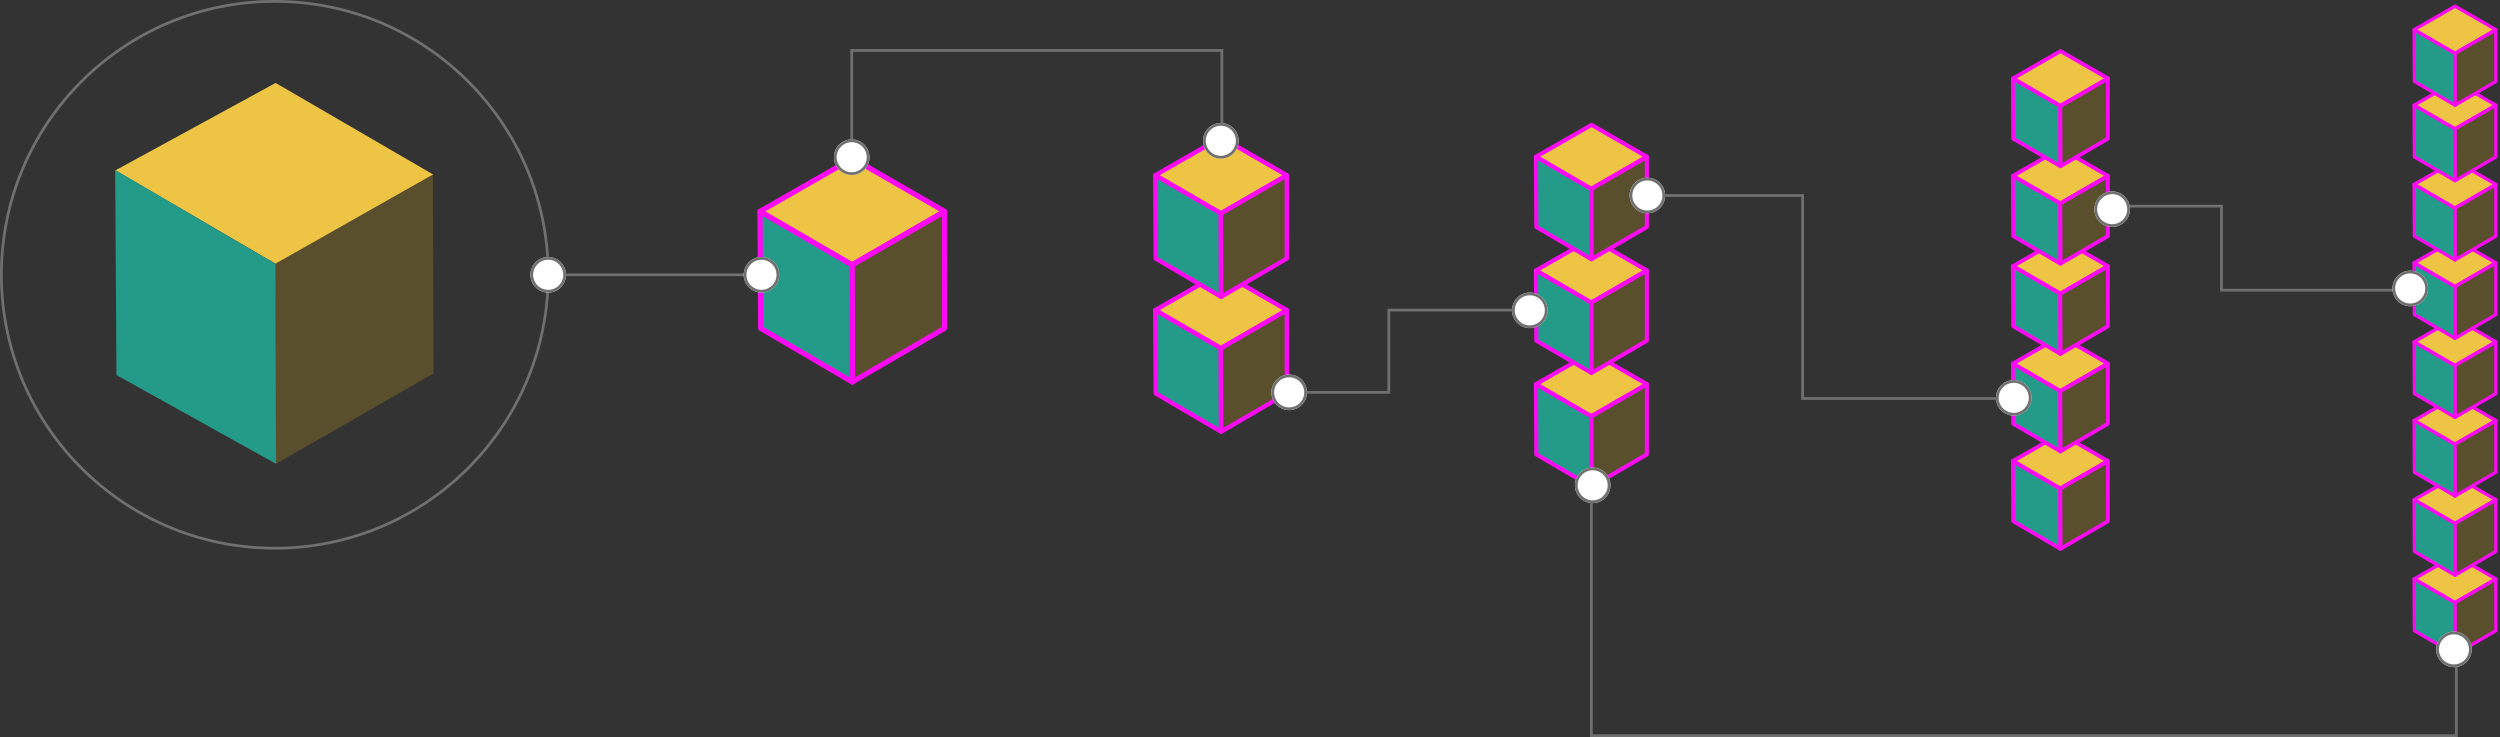 <svg xmlns="http://www.w3.org/2000/svg" xmlns:xlink="http://www.w3.org/1999/xlink" width="914.337" height="269.582" viewBox="0 0 914.337 269.582"><rect x="0" y="0" width="914.337" height="269.582" fill="#333333" stroke="none"/><defs><clipPath id="a"><rect width="74.345" height="90.18" fill="none" stroke="#fd0af4" stroke-width="1.9"></rect></clipPath><clipPath id="b"><rect width="52.992" height="64.279" fill="none" stroke="#fd0af4" stroke-width="1.6"></rect></clipPath><clipPath id="c"><rect width="44.682" height="54.199" fill="none" stroke="#fd0af4" stroke-width="1.5"></rect></clipPath><clipPath id="d"><rect width="38.294" height="46.45" fill="none" stroke="#fd0af4" stroke-width="1.4"></rect></clipPath><clipPath id="e"><rect width="32.932" height="39.946" fill="none" stroke="#fd0af4" stroke-width="1.2"></rect></clipPath></defs><g transform="translate(-769 -2914)"><g transform="translate(811.121 2944.332)"><path d="M-602.962-20416.166l57.727-32.719.275,72.959-57.64,33.063Z" transform="translate(661.419 20482.158)" fill="#594f2c"></path><path d="M-514.045-20431.732l-57.573-33.463-58.6,31.98,58.529,34.123Z" transform="translate(630.295 20465.195)" fill="#eec445"></path><path d="M-630.264-20449.8l.476,75,58.361,32.465-.228-73.148Z" transform="translate(630.264 20481.645)" fill="#249a89"></path></g><g transform="translate(769 2914)" fill="none" stroke="#707070" stroke-width="1"><circle cx="100.5" cy="100.5" r="100.5" stroke="none"></circle><circle cx="100.5" cy="100.5" r="100" fill="none"></circle></g><g transform="translate(40.152 2.438)"><g transform="translate(1006.518 2969.697)"><path d="M-602.962-20429.82l33.635-19.062.161,42.508-33.8,19.387Z" transform="translate(637.022 20468.271)" fill="#594f2c"></path><path d="M-562.6-20446.043l-33.373-19.152-33.637,18.859,33.637,19.637Z" transform="translate(630.162 20465.195)" fill="#eec445"></path><path d="M-630.264-20449.8l.76,43.777,33.523,19.113v-42.541Z" transform="translate(630.264 20468.357)" fill="#249a89"></path></g><g transform="translate(1003.387 2965.283)"><g transform="translate(0 0)" clip-path="url(#a)"><path d="M.5,33.562.753,76.308,34.259,95.925,34.137,53.1Z" transform="translate(2.924 -9.952)" fill="none" stroke="#fd0af4" stroke-linecap="round" stroke-linejoin="round" stroke-width="1.9"></path><path d="M34.358.5.5,19.9,34.137,39.445,68,19.9Z" transform="translate(2.924 3.706)" fill="none" stroke="#fd0af4" stroke-linejoin="round" stroke-width="1.9"></path><path d="M91.663,76.309l.011-42.747L57.814,53.1l.122,42.822Z" transform="translate(-20.753 -9.952)" fill="none" stroke="#fd0af4" stroke-linecap="round" stroke-linejoin="round" stroke-width="1.9"></path></g></g></g><g transform="translate(1189.076 3010.593)"><g transform="translate(2.232 3.146)"><path d="M-602.962-20435.3l23.974-13.588.114,30.3-24.089,13.818Z" transform="translate(627.24 20462.707)" fill="#594f2c"></path><path d="M-581.846-20451.543l-23.788-13.652-23.976,13.443,23.976,14Z" transform="translate(630.004 20465.195)" fill="#eec445"></path><path d="M-630.264-20449.8l.541,31.2,23.894,13.625v-30.322Z" transform="translate(630.264 20463.029)" fill="#249a89"></path></g><g transform="translate(0 0)"><g transform="translate(0 0)" clip-path="url(#b)"><path d="M.5,33.562.68,64.031,24.563,78.014l-.087-30.523Z" transform="translate(1.94 -16.733)" fill="none" stroke="#fd0af4" stroke-linecap="round" stroke-linejoin="round" stroke-width="1.6"></path><path d="M24.633.5.5,14.331,24.476,28.26,48.611,14.331Z" transform="translate(1.941 2.498)" fill="none" stroke="#fd0af4" stroke-linejoin="round" stroke-width="1.6"></path><path d="M81.941,64.031l.008-30.47L57.814,47.49,57.9,78.014Z" transform="translate(-31.397 -16.733)" fill="none" stroke="#fd0af4" stroke-linecap="round" stroke-linejoin="round" stroke-width="1.6"></path></g></g></g><g transform="translate(1328.682 3040.314)"><g transform="translate(1.882 2.653)"><path d="M-602.962-20437.43l20.215-11.457.1,25.551-20.311,11.652Z" transform="translate(623.433 20460.539)" fill="#594f2c"></path><path d="M-589.337-20453.687l-20.058-11.508-20.216,11.336,20.216,11.8Z" transform="translate(629.942 20465.195)" fill="#eec445"></path><path d="M-630.264-20449.8l.456,26.307,20.148,11.488v-25.566Z" transform="translate(630.264 20460.953)" fill="#249a89"></path></g><g transform="translate(0 0.001)"><g transform="translate(0 0)" clip-path="url(#c)"><path d="M.5,33.562.652,59.253,20.79,71.043l-.073-25.736Z" transform="translate(1.558 -19.372)" fill="none" stroke="#fd0af4" stroke-linecap="round" stroke-linejoin="round" stroke-width="1.5"></path><path d="M20.849.5.5,12.162,20.716,23.907l20.35-11.745Z" transform="translate(1.558 2.028)" fill="none" stroke="#fd0af4" stroke-linejoin="round" stroke-width="1.5"></path><path d="M78.158,59.253l.006-25.692L57.814,45.306l.073,25.736Z" transform="translate(-35.54 -19.372)" fill="none" stroke="#fd0af4" stroke-linecap="round" stroke-linejoin="round" stroke-width="1.5"></path></g></g></g><g transform="translate(1503.404 3070.451)"><g transform="translate(1.613 2.274)"><path d="M-602.962-20439.068l17.325-9.82.083,21.9-17.407,9.986Z" transform="translate(620.506 20458.875)" fill="#594f2c"></path><path d="M-595.095-20455.332l-17.19-9.863-17.326,9.715,17.326,10.113Z" transform="translate(629.895 20465.195)" fill="#eec445"></path><path d="M-630.264-20449.8l.391,22.547,17.267,9.846v-21.912Z" transform="translate(630.264 20459.361)" fill="#249a89"></path></g><g transform="translate(0 0)"><g transform="translate(0 0)" clip-path="url(#d)"><path d="M.5,33.562.63,55.58l17.259,10.1-.063-22.057Z" transform="translate(1.264 -21.401)" fill="none" stroke="#fd0af4" stroke-linecap="round" stroke-linejoin="round" stroke-width="1.4"></path><path d="M17.939.5.5,10.5,17.826,20.56,35.266,10.495Z" transform="translate(1.264 1.666)" fill="none" stroke="#fd0af4" stroke-linejoin="round" stroke-width="1.4"></path><path d="M75.249,55.58l.005-22.019L57.814,43.627l.063,22.057Z" transform="translate(-38.725 -21.4)" fill="none" stroke="#fd0af4" stroke-linecap="round" stroke-linejoin="round" stroke-width="1.4"></path></g></g></g><g transform="translate(1650.405 3115.279)"><g transform="translate(1.386 1.955)"><path d="M-602.962-20440.443l14.9-8.445.071,18.832-14.97,8.588Z" transform="translate(618.05 20457.477)" fill="#594f2c"></path><path d="M-599.928-20456.715l-14.783-8.48-14.9,8.355,14.9,8.7Z" transform="translate(629.855 20465.195)" fill="#eec445"></path><path d="M-630.264-20449.8l.336,19.389,14.849,8.467v-18.844Z" transform="translate(630.264 20458.023)" fill="#249a89"></path></g><g transform="translate(0 0)"><g transform="translate(0 0)" clip-path="url(#e)"><path d="M.5,33.562.612,52.5l14.842,8.689L15.4,42.218Z" transform="translate(1.017 -23.104)" fill="none" stroke="#fd0af4" stroke-linecap="round" stroke-linejoin="round" stroke-width="1.2"></path><path d="M15.5.5.5,9.1l14.9,8.656L30.4,9.1Z" transform="translate(1.017 1.363)" fill="none" stroke="#fd0af4" stroke-linejoin="round" stroke-width="1.2"></path><path d="M72.808,52.5l0-18.935-15,8.656.054,18.968Z" transform="translate(-41.398 -23.103)" fill="none" stroke="#fd0af4" stroke-linecap="round" stroke-linejoin="round" stroke-width="1.2"></path></g></g></g><g transform="translate(1328.682 2998.727)"><g transform="translate(1.882 2.653)"><path d="M-602.962-20437.43l20.215-11.457.1,25.551-20.311,11.652Z" transform="translate(623.433 20460.539)" fill="#594f2c"></path><path d="M-589.337-20453.687l-20.058-11.508-20.216,11.336,20.216,11.8Z" transform="translate(629.942 20465.195)" fill="#eec445"></path><path d="M-630.264-20449.8l.456,26.307,20.148,11.488v-25.566Z" transform="translate(630.264 20460.953)" fill="#249a89"></path></g><g transform="translate(0 0.001)"><g transform="translate(0 0)" clip-path="url(#c)"><path d="M.5,33.562.652,59.253,20.79,71.043l-.073-25.736Z" transform="translate(1.558 -19.372)" fill="none" stroke="#fd0af4" stroke-linecap="round" stroke-linejoin="round" stroke-width="1.5"></path><path d="M20.849.5.5,12.162,20.716,23.907l20.35-11.745Z" transform="translate(1.558 2.028)" fill="none" stroke="#fd0af4" stroke-linejoin="round" stroke-width="1.5"></path><path d="M78.158,59.253l.006-25.692L57.814,45.306l.073,25.736Z" transform="translate(-35.54 -19.372)" fill="none" stroke="#fd0af4" stroke-linecap="round" stroke-linejoin="round" stroke-width="1.5"></path></g></g></g><g transform="translate(1503.404 3034.809)"><g transform="translate(1.613 2.274)"><path d="M-602.962-20439.068l17.325-9.82.083,21.9-17.407,9.986Z" transform="translate(620.506 20458.875)" fill="#594f2c"></path><path d="M-595.095-20455.332l-17.19-9.863-17.326,9.715,17.326,10.113Z" transform="translate(629.895 20465.195)" fill="#eec445"></path><path d="M-630.264-20449.8l.391,22.547,17.267,9.846v-21.912Z" transform="translate(630.264 20459.361)" fill="#249a89"></path></g><g transform="translate(0 0)"><g transform="translate(0 0)" clip-path="url(#d)"><path d="M.5,33.562.63,55.58l17.259,10.1-.063-22.057Z" transform="translate(1.264 -21.401)" fill="none" stroke="#fd0af4" stroke-linecap="round" stroke-linejoin="round" stroke-width="1.4"></path><path d="M17.939.5.5,10.5,17.826,20.56,35.266,10.495Z" transform="translate(1.264 1.666)" fill="none" stroke="#fd0af4" stroke-linejoin="round" stroke-width="1.4"></path><path d="M75.249,55.58l.005-22.019L57.814,43.627l.063,22.057Z" transform="translate(-38.725 -21.4)" fill="none" stroke="#fd0af4" stroke-linecap="round" stroke-linejoin="round" stroke-width="1.4"></path></g></g></g><g transform="translate(1650.405 3086.307)"><g transform="translate(1.386 1.955)"><path d="M-602.962-20440.443l14.9-8.445.071,18.832-14.97,8.588Z" transform="translate(618.05 20457.477)" fill="#594f2c"></path><path d="M-599.928-20456.715l-14.783-8.48-14.9,8.355,14.9,8.7Z" transform="translate(629.855 20465.195)" fill="#eec445"></path><path d="M-630.264-20449.8l.336,19.389,14.849,8.467v-18.844Z" transform="translate(630.264 20458.023)" fill="#249a89"></path></g><g transform="translate(0 0)"><g transform="translate(0 0)" clip-path="url(#e)"><path d="M.5,33.562.612,52.5l14.842,8.689L15.4,42.218Z" transform="translate(1.017 -23.104)" fill="none" stroke="#fd0af4" stroke-linecap="round" stroke-linejoin="round" stroke-width="1.2"></path><path d="M15.5.5.5,9.1l14.9,8.656L30.4,9.1Z" transform="translate(1.017 1.363)" fill="none" stroke="#fd0af4" stroke-linejoin="round" stroke-width="1.2"></path><path d="M72.808,52.5l0-18.935-15,8.656.054,18.968Z" transform="translate(-41.398 -23.103)" fill="none" stroke="#fd0af4" stroke-linecap="round" stroke-linejoin="round" stroke-width="1.2"></path></g></g></g><g transform="translate(1328.682 2957.138)"><g transform="translate(1.882 2.653)"><path d="M-602.962-20437.43l20.215-11.457.1,25.551-20.311,11.652Z" transform="translate(623.433 20460.539)" fill="#594f2c"></path><path d="M-589.337-20453.687l-20.058-11.508-20.216,11.336,20.216,11.8Z" transform="translate(629.942 20465.195)" fill="#eec445"></path><path d="M-630.264-20449.8l.456,26.307,20.148,11.488v-25.566Z" transform="translate(630.264 20460.953)" fill="#249a89"></path></g><g transform="translate(0 0.001)"><g transform="translate(0 0)" clip-path="url(#c)"><path d="M.5,33.562.652,59.253,20.79,71.043l-.073-25.736Z" transform="translate(1.558 -19.372)" fill="none" stroke="#fd0af4" stroke-linecap="round" stroke-linejoin="round" stroke-width="1.5"></path><path d="M20.849.5.5,12.162,20.716,23.907l20.35-11.745Z" transform="translate(1.558 2.028)" fill="none" stroke="#fd0af4" stroke-linejoin="round" stroke-width="1.5"></path><path d="M78.158,59.253l.006-25.692L57.814,45.306l.073,25.736Z" transform="translate(-35.54 -19.372)" fill="none" stroke="#fd0af4" stroke-linecap="round" stroke-linejoin="round" stroke-width="1.5"></path></g></g></g><g transform="translate(1503.404 2999.166)"><g transform="translate(1.613 2.274)"><path d="M-602.962-20439.068l17.325-9.82.083,21.9-17.407,9.986Z" transform="translate(620.506 20458.875)" fill="#594f2c"></path><path d="M-595.095-20455.332l-17.19-9.863-17.326,9.715,17.326,10.113Z" transform="translate(629.895 20465.195)" fill="#eec445"></path><path d="M-630.264-20449.8l.391,22.547,17.267,9.846v-21.912Z" transform="translate(630.264 20459.361)" fill="#249a89"></path></g><g transform="translate(0 0)"><g transform="translate(0 0)" clip-path="url(#d)"><path d="M.5,33.562.63,55.58l17.259,10.1-.063-22.057Z" transform="translate(1.264 -21.401)" fill="none" stroke="#fd0af4" stroke-linecap="round" stroke-linejoin="round" stroke-width="1.4"></path><path d="M17.939.5.5,10.5,17.826,20.56,35.266,10.495Z" transform="translate(1.264 1.666)" fill="none" stroke="#fd0af4" stroke-linejoin="round" stroke-width="1.4"></path><path d="M75.249,55.58l.005-22.019L57.814,43.627l.063,22.057Z" transform="translate(-38.725 -21.4)" fill="none" stroke="#fd0af4" stroke-linecap="round" stroke-linejoin="round" stroke-width="1.4"></path></g></g></g><g transform="translate(1650.405 3057.334)"><g transform="translate(1.386 1.955)"><path d="M-602.962-20440.443l14.9-8.445.071,18.832-14.97,8.588Z" transform="translate(618.05 20457.477)" fill="#594f2c"></path><path d="M-599.928-20456.715l-14.783-8.48-14.9,8.355,14.9,8.7Z" transform="translate(629.855 20465.195)" fill="#eec445"></path><path d="M-630.264-20449.8l.336,19.389,14.849,8.467v-18.844Z" transform="translate(630.264 20458.023)" fill="#249a89"></path></g><g transform="translate(0 0)"><g transform="translate(0 0)" clip-path="url(#e)"><path d="M.5,33.562.612,52.5l14.842,8.689L15.4,42.218Z" transform="translate(1.017 -23.104)" fill="none" stroke="#fd0af4" stroke-linecap="round" stroke-linejoin="round" stroke-width="1.2"></path><path d="M15.5.5.5,9.1l14.9,8.656L30.4,9.1Z" transform="translate(1.017 1.363)" fill="none" stroke="#fd0af4" stroke-linejoin="round" stroke-width="1.2"></path><path d="M72.808,52.5l0-18.935-15,8.656.054,18.968Z" transform="translate(-41.398 -23.103)" fill="none" stroke="#fd0af4" stroke-linecap="round" stroke-linejoin="round" stroke-width="1.2"></path></g></g></g><g transform="translate(1503.404 2966.166)"><g transform="translate(1.613 2.274)"><path d="M-602.962-20439.068l17.325-9.82.083,21.9-17.407,9.986Z" transform="translate(620.506 20458.875)" fill="#594f2c"></path><path d="M-595.095-20455.332l-17.19-9.863-17.326,9.715,17.326,10.113Z" transform="translate(629.895 20465.195)" fill="#eec445"></path><path d="M-630.264-20449.8l.391,22.547,17.267,9.846v-21.912Z" transform="translate(630.264 20459.361)" fill="#249a89"></path></g><g transform="translate(0 0)"><g transform="translate(0 0)" clip-path="url(#d)"><path d="M.5,33.562.63,55.58l17.259,10.1-.063-22.057Z" transform="translate(1.264 -21.401)" fill="none" stroke="#fd0af4" stroke-linecap="round" stroke-linejoin="round" stroke-width="1.4"></path><path d="M17.939.5.5,10.5,17.826,20.56,35.266,10.495Z" transform="translate(1.264 1.666)" fill="none" stroke="#fd0af4" stroke-linejoin="round" stroke-width="1.4"></path><path d="M75.249,55.58l.005-22.019L57.814,43.627l.063,22.057Z" transform="translate(-38.725 -21.4)" fill="none" stroke="#fd0af4" stroke-linecap="round" stroke-linejoin="round" stroke-width="1.4"></path></g></g></g><g transform="translate(1650.405 3028.564)"><g transform="translate(1.386 1.955)"><path d="M-602.962-20440.443l14.9-8.445.071,18.832-14.97,8.588Z" transform="translate(618.05 20457.477)" fill="#594f2c"></path><path d="M-599.928-20456.715l-14.783-8.48-14.9,8.355,14.9,8.7Z" transform="translate(629.855 20465.195)" fill="#eec445"></path><path d="M-630.264-20449.8l.336,19.389,14.849,8.467v-18.844Z" transform="translate(630.264 20458.023)" fill="#249a89"></path></g><g transform="translate(0 0)"><g transform="translate(0 0)" clip-path="url(#e)"><path d="M.5,33.562.612,52.5l14.842,8.689L15.4,42.218Z" transform="translate(1.017 -23.104)" fill="none" stroke="#fd0af4" stroke-linecap="round" stroke-linejoin="round" stroke-width="1.2"></path><path d="M15.5.5.5,9.1l14.9,8.656L30.4,9.1Z" transform="translate(1.017 1.363)" fill="none" stroke="#fd0af4" stroke-linejoin="round" stroke-width="1.2"></path><path d="M72.808,52.5l0-18.935-15,8.656.054,18.968Z" transform="translate(-41.398 -23.103)" fill="none" stroke="#fd0af4" stroke-linecap="round" stroke-linejoin="round" stroke-width="1.2"></path></g></g></g><g transform="translate(1503.404 2930.527)"><g transform="translate(1.613 2.274)"><path d="M-602.962-20439.068l17.325-9.82.083,21.9-17.407,9.986Z" transform="translate(620.506 20458.875)" fill="#594f2c"></path><path d="M-595.095-20455.332l-17.19-9.863-17.326,9.715,17.326,10.113Z" transform="translate(629.895 20465.195)" fill="#eec445"></path><path d="M-630.264-20449.8l.391,22.547,17.267,9.846v-21.912Z" transform="translate(630.264 20459.361)" fill="#249a89"></path></g><g transform="translate(0 0)"><g transform="translate(0 0)" clip-path="url(#d)"><path d="M.5,33.562.63,55.58l17.259,10.1-.063-22.057Z" transform="translate(1.264 -21.401)" fill="none" stroke="#fd0af4" stroke-linecap="round" stroke-linejoin="round" stroke-width="1.4"></path><path d="M17.939.5.5,10.5,17.826,20.56,35.266,10.495Z" transform="translate(1.264 1.666)" fill="none" stroke="#fd0af4" stroke-linejoin="round" stroke-width="1.4"></path><path d="M75.249,55.58l.005-22.019L57.814,43.627l.063,22.057Z" transform="translate(-38.725 -21.4)" fill="none" stroke="#fd0af4" stroke-linecap="round" stroke-linejoin="round" stroke-width="1.4"></path></g></g></g><g transform="translate(1650.405 2999.674)"><g transform="translate(1.386 1.955)"><path d="M-602.962-20440.443l14.9-8.445.071,18.832-14.97,8.588Z" transform="translate(618.05 20457.477)" fill="#594f2c"></path><path d="M-599.928-20456.715l-14.783-8.48-14.9,8.355,14.9,8.7Z" transform="translate(629.855 20465.195)" fill="#eec445"></path><path d="M-630.264-20449.8l.336,19.389,14.849,8.467v-18.844Z" transform="translate(630.264 20458.023)" fill="#249a89"></path></g><g transform="translate(0 0)"><g transform="translate(0 0)" clip-path="url(#e)"><path d="M.5,33.562.612,52.5l14.842,8.689L15.4,42.218Z" transform="translate(1.017 -23.104)" fill="none" stroke="#fd0af4" stroke-linecap="round" stroke-linejoin="round" stroke-width="1.2"></path><path d="M15.5.5.5,9.1l14.9,8.656L30.4,9.1Z" transform="translate(1.017 1.363)" fill="none" stroke="#fd0af4" stroke-linejoin="round" stroke-width="1.2"></path><path d="M72.808,52.5l0-18.935-15,8.656.054,18.968Z" transform="translate(-41.398 -23.103)" fill="none" stroke="#fd0af4" stroke-linecap="round" stroke-linejoin="round" stroke-width="1.2"></path></g></g></g><g transform="translate(1650.405 2970.979)"><g transform="translate(1.386 1.955)"><path d="M-602.962-20440.443l14.9-8.445.071,18.832-14.97,8.588Z" transform="translate(618.05 20457.477)" fill="#594f2c"></path><path d="M-599.928-20456.715l-14.783-8.48-14.9,8.355,14.9,8.7Z" transform="translate(629.855 20465.195)" fill="#eec445"></path><path d="M-630.264-20449.8l.336,19.389,14.849,8.467v-18.844Z" transform="translate(630.264 20458.023)" fill="#249a89"></path></g><g transform="translate(0 0)"><g transform="translate(0 0)" clip-path="url(#e)"><path d="M.5,33.562.612,52.5l14.842,8.689L15.4,42.218Z" transform="translate(1.017 -23.104)" fill="none" stroke="#fd0af4" stroke-linecap="round" stroke-linejoin="round" stroke-width="1.2"></path><path d="M15.5.5.5,9.1l14.9,8.656L30.4,9.1Z" transform="translate(1.017 1.363)" fill="none" stroke="#fd0af4" stroke-linejoin="round" stroke-width="1.2"></path><path d="M72.808,52.5l0-18.935-15,8.656.054,18.968Z" transform="translate(-41.398 -23.103)" fill="none" stroke="#fd0af4" stroke-linecap="round" stroke-linejoin="round" stroke-width="1.2"></path></g></g></g><g transform="translate(1650.405 2942.005)"><g transform="translate(1.386 1.955)"><path d="M-602.962-20440.443l14.9-8.445.071,18.832-14.97,8.588Z" transform="translate(618.05 20457.477)" fill="#594f2c"></path><path d="M-599.928-20456.715l-14.783-8.48-14.9,8.355,14.9,8.7Z" transform="translate(629.855 20465.195)" fill="#eec445"></path><path d="M-630.264-20449.8l.336,19.389,14.849,8.467v-18.844Z" transform="translate(630.264 20458.023)" fill="#249a89"></path></g><g transform="translate(0 0)"><g transform="translate(0 0)" clip-path="url(#e)"><path d="M.5,33.562.612,52.5l14.842,8.689L15.4,42.218Z" transform="translate(1.017 -23.104)" fill="none" stroke="#fd0af4" stroke-linecap="round" stroke-linejoin="round" stroke-width="1.2"></path><path d="M15.5.5.5,9.1l14.9,8.656L30.4,9.1Z" transform="translate(1.017 1.363)" fill="none" stroke="#fd0af4" stroke-linejoin="round" stroke-width="1.2"></path><path d="M72.808,52.5l0-18.935-15,8.656.054,18.968Z" transform="translate(-41.398 -23.103)" fill="none" stroke="#fd0af4" stroke-linecap="round" stroke-linejoin="round" stroke-width="1.2"></path></g></g></g><g transform="translate(1650.405 2914.394)"><g transform="translate(1.386 1.955)"><path d="M-602.962-20440.443l14.9-8.445.071,18.832-14.97,8.588Z" transform="translate(618.05 20457.477)" fill="#594f2c"></path><path d="M-599.928-20456.715l-14.783-8.48-14.9,8.355,14.9,8.7Z" transform="translate(629.855 20465.195)" fill="#eec445"></path><path d="M-630.264-20449.8l.336,19.389,14.849,8.467v-18.844Z" transform="translate(630.264 20458.023)" fill="#249a89"></path></g><g transform="translate(0 0)"><g transform="translate(0 0)" clip-path="url(#e)"><path d="M.5,33.562.612,52.5l14.842,8.689L15.4,42.218Z" transform="translate(1.017 -23.104)" fill="none" stroke="#fd0af4" stroke-linecap="round" stroke-linejoin="round" stroke-width="1.2"></path><path d="M15.5.5.5,9.1l14.9,8.656L30.4,9.1Z" transform="translate(1.017 1.363)" fill="none" stroke="#fd0af4" stroke-linejoin="round" stroke-width="1.2"></path><path d="M72.808,52.5l0-18.935-15,8.656.054,18.968Z" transform="translate(-41.398 -23.103)" fill="none" stroke="#fd0af4" stroke-linecap="round" stroke-linejoin="round" stroke-width="1.2"></path></g></g></g><path d="M-16033.4-9663.609h-78.088" transform="translate(17081 12678.109)" fill="none" stroke="#707070" stroke-width="1"></path><g transform="translate(963 3008)" fill="#fff" stroke="#707070" stroke-width="1"><circle cx="6.5" cy="6.5" r="6.5" stroke="none"></circle><circle cx="6.5" cy="6.5" r="6" fill="none"></circle></g><g transform="translate(1041 3008)" fill="#fff" stroke="#707070" stroke-width="1"><circle cx="6.5" cy="6.5" r="6.5" stroke="none"></circle><circle cx="6.5" cy="6.5" r="6" fill="none"></circle></g><g transform="translate(1074 2965)" fill="#fff" stroke="#707070" stroke-width="1"><circle cx="6.5" cy="6.5" r="6.5" stroke="none"></circle><circle cx="6.5" cy="6.5" r="6" fill="none"></circle></g><g transform="translate(1189.076 2961.27)"><g transform="translate(2.232 3.146)"><path d="M-602.962-20435.3l23.974-13.588.114,30.3-24.089,13.818Z" transform="translate(627.24 20462.707)" fill="#594f2c"></path><path d="M-581.846-20451.543l-23.788-13.652-23.976,13.443,23.976,14Z" transform="translate(630.004 20465.195)" fill="#eec445"></path><path d="M-630.264-20449.8l.541,31.2,23.894,13.625v-30.322Z" transform="translate(630.264 20463.029)" fill="#249a89"></path></g><g transform="translate(0 0)"><g transform="translate(0 0)" clip-path="url(#b)"><path d="M.5,33.562.68,64.031,24.563,78.014l-.087-30.523Z" transform="translate(1.94 -16.733)" fill="none" stroke="#fd0af4" stroke-linecap="round" stroke-linejoin="round" stroke-width="1.6"></path><path d="M24.633.5.5,14.331,24.476,28.26,48.611,14.331Z" transform="translate(1.941 2.498)" fill="none" stroke="#fd0af4" stroke-linejoin="round" stroke-width="1.6"></path><path d="M81.941,64.031l.008-30.47L57.814,47.49,57.9,78.014Z" transform="translate(-31.397 -16.733)" fill="none" stroke="#fd0af4" stroke-linecap="round" stroke-linejoin="round" stroke-width="1.6"></path></g></g></g><g transform="translate(1234 3051)" fill="#fff" stroke="#707070" stroke-width="1"><circle cx="6.5" cy="6.5" r="6.5" stroke="none"></circle><circle cx="6.5" cy="6.5" r="6" fill="none"></circle></g><g transform="translate(1322 3021)" fill="#fff" stroke="#707070" stroke-width="1"><circle cx="6.5" cy="6.5" r="6.5" stroke="none"></circle><circle cx="6.5" cy="6.5" r="6" fill="none"></circle></g><g transform="translate(1365 2979)" fill="#fff" stroke="#707070" stroke-width="1"><circle cx="6.5" cy="6.5" r="6.5" stroke="none"></circle><circle cx="6.5" cy="6.5" r="6" fill="none"></circle></g><g transform="translate(1345 3085)" fill="#fff" stroke="#707070" stroke-width="1"><circle cx="6.5" cy="6.5" r="6.5" stroke="none"></circle><circle cx="6.5" cy="6.5" r="6" fill="none"></circle></g><path d="M-15834-9628.5h29.949v-30.091h45.122" transform="translate(17081 12686)" fill="none" stroke="#707070" stroke-width="1"></path><path d="M-16000.5-9721v-32.549h135.388V-9721" transform="translate(17081 12686)" fill="none" stroke="#707070" stroke-width="1"></path><g transform="translate(1209 2959)" fill="#fff" stroke="#707070" stroke-width="1"><circle cx="6.5" cy="6.5" r="6.5" stroke="none"></circle><circle cx="6.5" cy="6.5" r="6" fill="none"></circle></g><path d="M-15703-9700.5h50.279v74.23h76.85" transform="translate(17081 12686)" fill="none" stroke="#707070" stroke-width="1"></path><g transform="translate(1499 3053)" fill="#fff" stroke="#707070" stroke-width="1"><circle cx="6.5" cy="6.5" r="6.5" stroke="none"></circle><circle cx="6.5" cy="6.5" r="6" fill="none"></circle></g><g transform="translate(1535 2984)" fill="#fff" stroke="#707070" stroke-width="1"><circle cx="6.5" cy="6.5" r="6.5" stroke="none"></circle><circle cx="6.5" cy="6.5" r="6" fill="none"></circle></g><path d="M-15729.977-9588.72v85.8h316.335v-30.259" transform="translate(17081 12686)" fill="none" stroke="#707070" stroke-width="1"></path><g transform="translate(1660 3145)" fill="#fff" stroke="#707070" stroke-width="1"><circle cx="6.5" cy="6.5" r="6.5" stroke="none"></circle><circle cx="6.5" cy="6.5" r="6" fill="none"></circle></g><path d="M-15533-9696.609h33.476v30.741h69.406" transform="translate(17081 12686)" fill="none" stroke="#707070" stroke-width="1"></path><g transform="translate(1644 3013)" fill="#fff" stroke="#707070" stroke-width="1"><circle cx="6.5" cy="6.5" r="6.5" stroke="none"></circle><circle cx="6.5" cy="6.5" r="6" fill="none"></circle></g></g></svg>